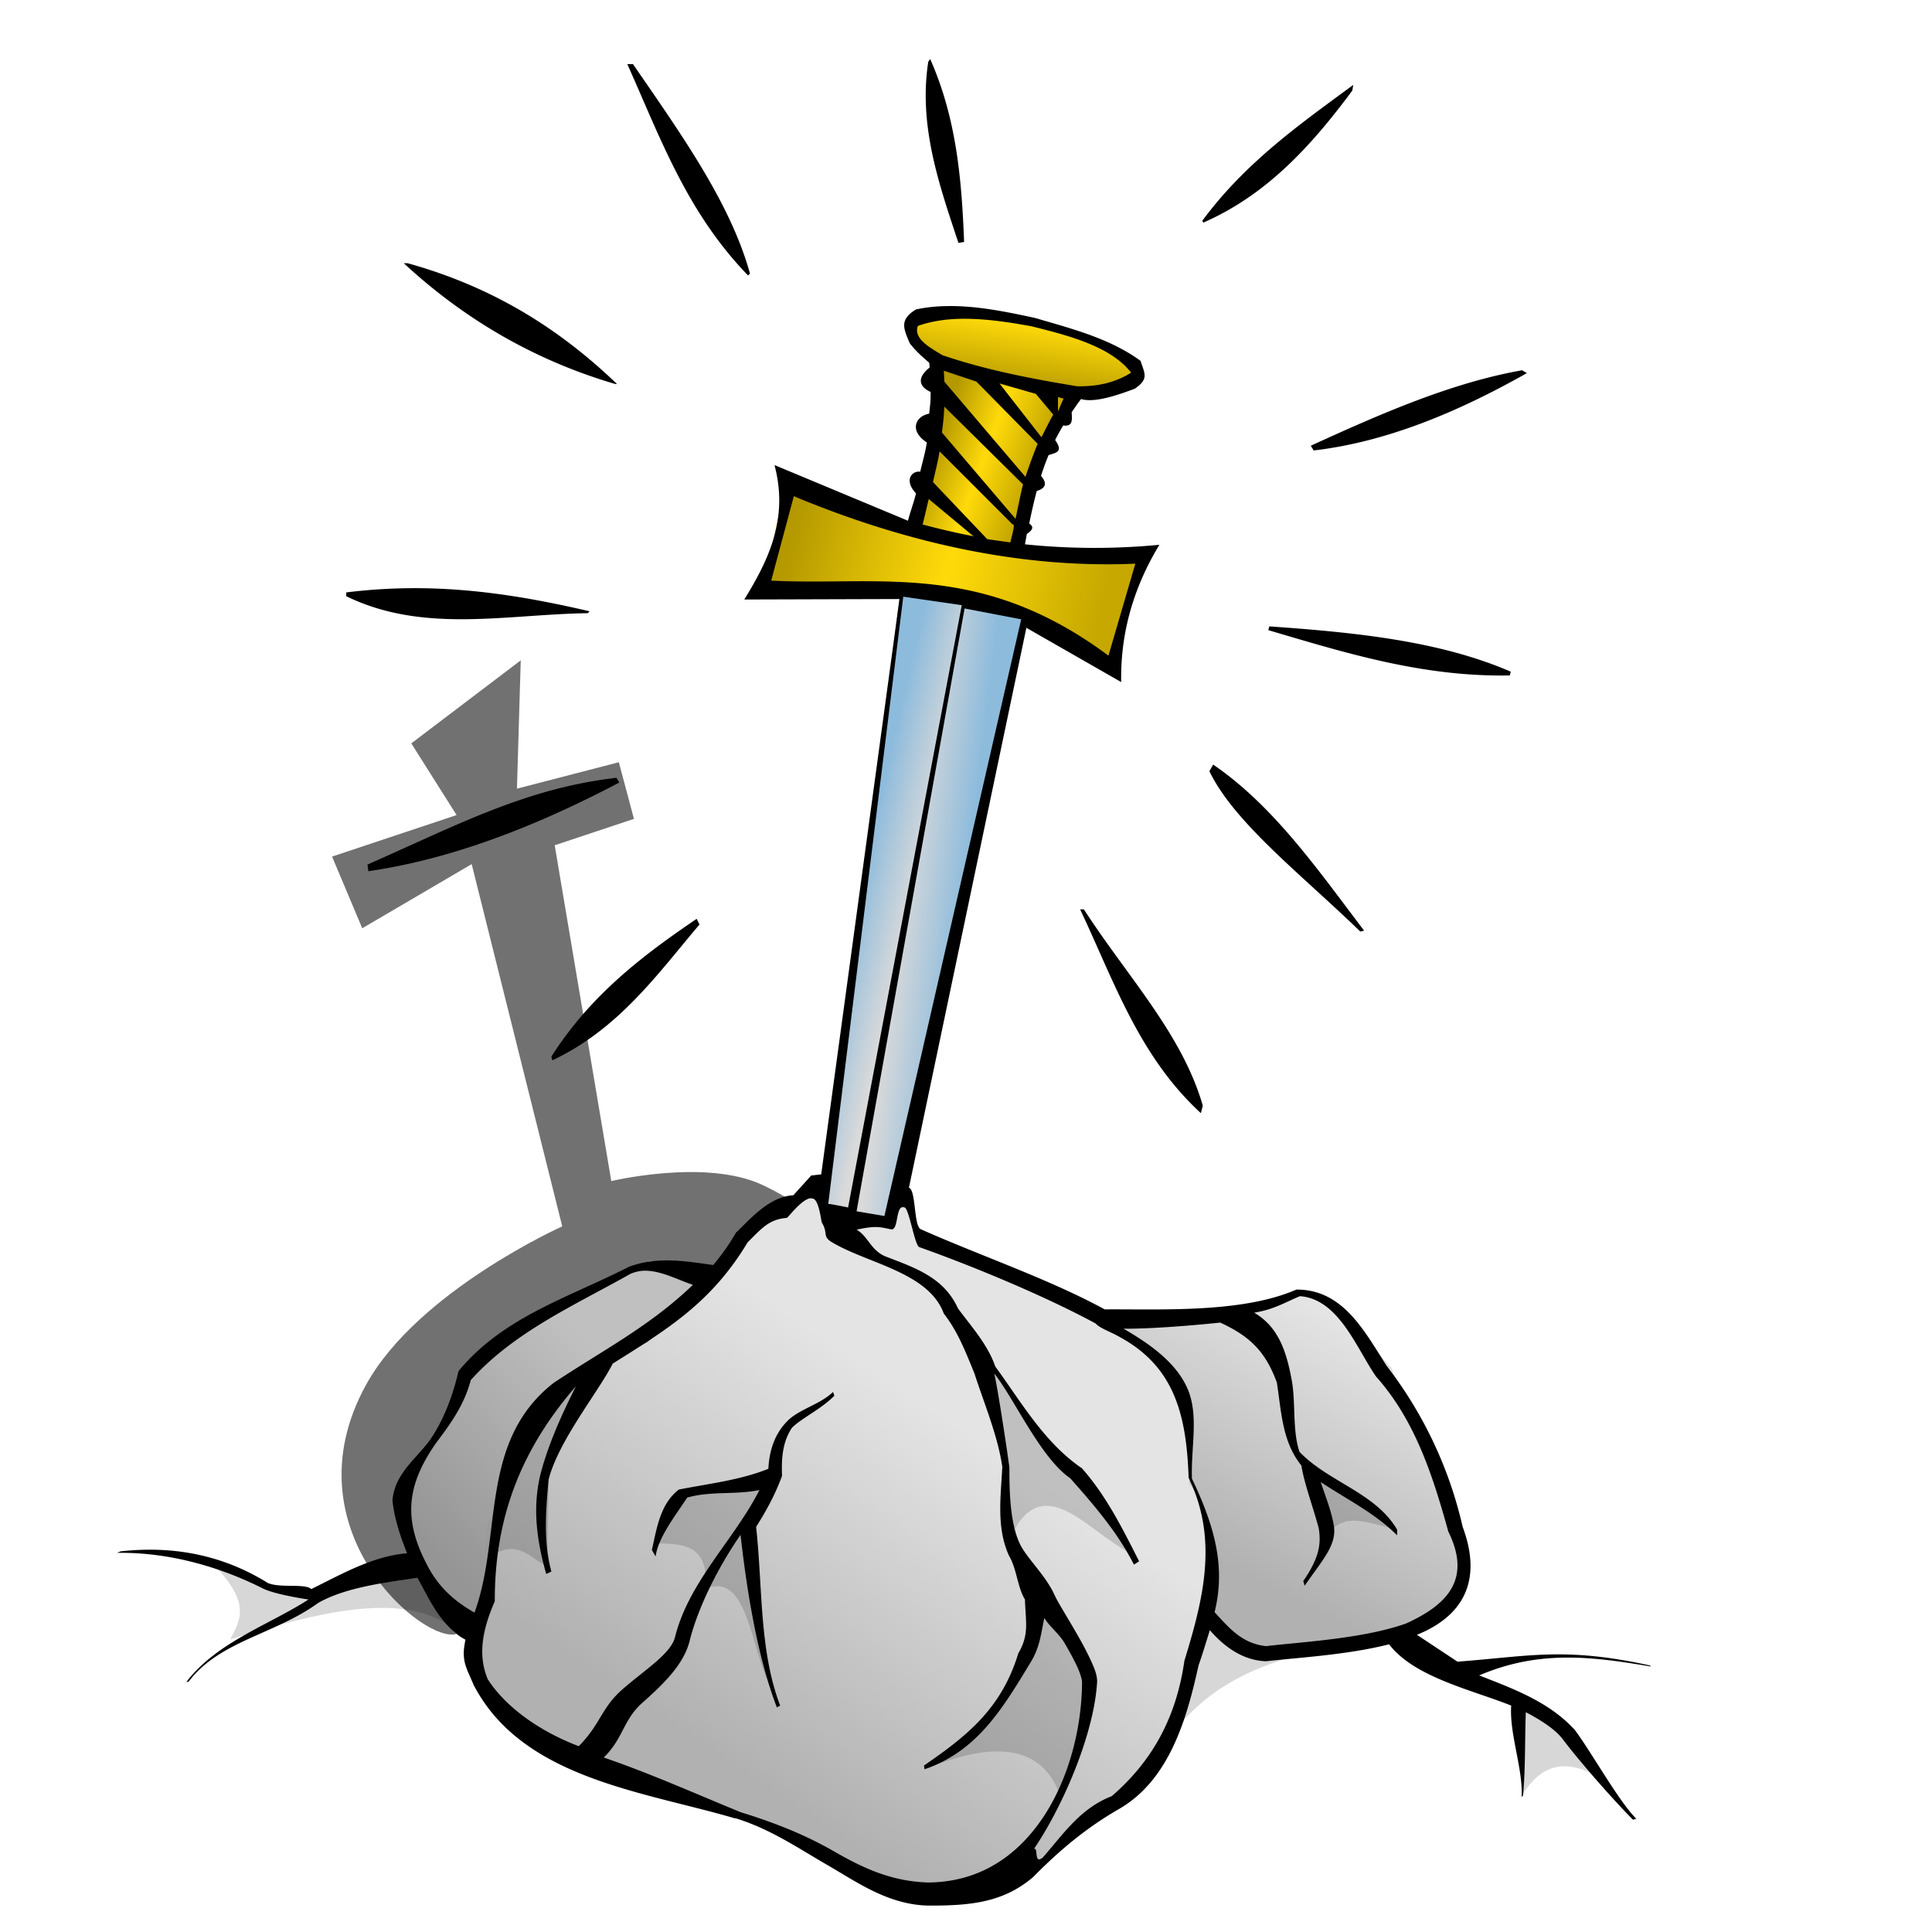 <svg xmlns="http://www.w3.org/2000/svg" xmlns:xlink="http://www.w3.org/1999/xlink" viewBox="0 0 128 128" version="1.0"><defs><linearGradient id="h" y2="40.312" xlink:href="#b" gradientUnits="userSpaceOnUse" x2="73" y1="35.312" x1="52.5"/><linearGradient id="c"><stop offset="0" stop-color="#8dbbdc"/><stop offset="1" stop-color="#dadada"/></linearGradient><linearGradient id="b"><stop offset="0" stop-color="#b49900"/><stop offset=".5" stop-color="#ffda0a"/><stop offset="1" stop-color="#c6a800"/></linearGradient><linearGradient id="e" y2="89.773" xlink:href="#a" gradientUnits="userSpaceOnUse" x2="39.765" y1="101.36" x1="27.522"/><linearGradient id="f" y2="94.962" xlink:href="#a" gradientUnits="userSpaceOnUse" x2="64.346" y1="117.45" x1="49.297"/><linearGradient id="g" y2="88.649" xlink:href="#a" gradientUnits="userSpaceOnUse" x2="90.984" y1="104.56" x1="82.854"/><linearGradient id="a"><stop offset="0" stop-color="#b1b1b1"/><stop offset="1" stop-color="#e4e4e4"/></linearGradient><linearGradient id="i" y2="31.188" xlink:href="#b" gradientUnits="userSpaceOnUse" x2="68.5" y1="28.812" x1="62.125"/><linearGradient id="j" y2="17.062" xlink:href="#b" gradientUnits="userSpaceOnUse" x2="69" y1="25.875" x1="67.688"/><linearGradient id="l" y2="72.13" xlink:href="#c" gradientUnits="userSpaceOnUse" x2="58.037" y1="72.649" x1="62.314"/><linearGradient id="k" y2="64.74" xlink:href="#c" gradientUnits="userSpaceOnUse" x2="59.353" y1="63.875" x1="55.662"/><filter id="d"><feGaussianBlur stdDeviation="1.009"/></filter></defs><g fill-rule="evenodd"><path d="M30.25 108.25c-2.127.71-11.287-6.9-6-16.5 3.416-6.201 13-10.5 13-10.5l-6-24L24 61.5l-2-4.75L30.25 54l-3-4.75 7.25-5.5-.25 8.5L41 50.5l1 3.75L36.75 56l3.75 22.25s6.25-1.5 10 .25 7.25 5 7.25 8.75-22.25 25.75-27.5 21z" filter="url(#d)" fill-opacity=".557"/><path d="M47.222 84.93l-4.152-1.384-3.978 1.903-6.746 3.805-1.557 1.557-.519 1.557-1.038 1.902-1.729 3.46-1.038 2.075 1.211 3.975 2.94 3.29H32l1.384-9.167 2.075-4.152 3.633-3.286 4.324-2.422 3.806-3.113z" fill="url(#e)"/><path d="M53.795 78.357l-1.73 1.384-3.114 2.075-1.729 3.114-4.325 3.978-5.016 2.768-2.422 3.113-3.286 6.401v5.71l-.692 2.94c.587 2.77 2.091 3.25 3.287 4.5 0 0 2.94 1.38 4.151 2.42 1.211 1.03 3.286.69 5.016 1.73 1.73 1.03 4.843 1.55 4.843 1.55l4.671 2.08 5.189 2.59 3.286.7 4.671-.7 2.421-1.21 3.114-3.28 3.978-2.25 2.768-7.44 1.556-5.71-.605-4.5-.865-2.158-.432-5.794-4.498-4.844-5.535-2.594-7.438-3.287-1.383-2.767-.692 2.075-2.422.173-2.421-1.729-.346-1.038z" fill="url(#f)"/><path d="M80.086 107.24l1.73 1.56 3.287.86 6.4-1.38 3.286-1.38 2.076-1.73L96 99.805l-2.076-5.189-1.729-3.978-2.941-3.287-2.595-1.729-4.324 1.21s-3.286.519-3.978.519-5.362-.173-5.362-.173l4.324 3.114 1.038 2.422.519 3.805-.087 1.73c.995 1.383 1.727 2.771 1.125 4.151l.172 4.84z" fill="url(#g)"/><path d="M62 39.25H50l.875-1.75 1.25-5.875 6 2.875L68 36.75h8l-1.25 3.5-1 4.25-2.875-2.125-4.5-2.5L62 39.25z" fill="url(#h)"/><path d="M60.5 34.75s1.375-3.875 1.375-4.375.375-6.625.375-6.625L71.5 26l-1.875 2.625-1.75 4-.25 3.75-4.125-.75-3-.875z" fill="url(#i)"/><path d="M62.25 23.875l-2-1.875.25-1.125 2.25-.125 4.75.125s3.25.75 4.875 1.5 2.75 2.375 2.75 2.375l-.75.625-3 .5-4.625-1-4.5-1z" fill="url(#j)"/><path d="M54.624 79.475l5.038-40.482 4.42.353-7.779 41.455-1.679-1.326z" fill="url(#k)"/><path d="M63.816 39.612l-7.336 41.1 2.21.265 9.457-40.481-4.331-.884z" fill="url(#l)"/><path d="M47.222 84.93l-4.152-1.384-3.978 1.903-6.746 3.805-1.557 1.557-.519 1.557-1.038 1.902-1.729 3.46-1.038 2.075 1.211 3.975 2.94 3.29H32l1.384-9.167 2.075-4.152 3.633-3.286 4.324-2.422 3.806-3.113z" fill-opacity=".157"/><path d="M32.875 102.88l1.25-5.38 4.25-6.75.875.25-2.875 6-.125 6.75c-1.066-.41-1.715-1.65-3.375-.87zM43.5 102.25c0-.5 1.5-3 1.5-3l5.75-1-1.25 3.13 1.625 10.5c-1.387-2.39-1.508-7.8-4.375-6.63.226-2.96-1.526-2.96-3.25-3zM13.875 103.38c2.929 2.87 1.991 3.98 1.375 5.24 5.794-1.83 11.215-3.11 14.375-1l-1.75-3.5-6.625 1.63-3.375-.75-4-1.62zM61.5 117.12c.125-.5 3.75-2.62 3.75-2.62l3-5.62.125-3.63 3.875 5-.625 4.37L70.25 119c-1.321-3.83-5.108-3.35-8.75-1.88zM74.875 102.88l-4.75-6.63-4.5-5.75v2.125l1 4.875.375 4.25c2.115-4.47 5.152-.18 7.875 1.13zM87.375 103.12c.918-3.448 3.007-2.22 4.875-1.87l-3.625-3-2.375-1.375 1.625 4.245-.5 2zM106.62 118.12l-4.5-4.87-1.5-.37.26 6c1.71-2.71 3.7-2 5.74-.76zM77.5 115.12l2.5-7.74 3 2.24h3.125c-3.279.9-6.339 2.3-8.625 5.5z" fill-opacity=".157"/></g><path d="M61.625 3.906l-.125.188c-.652 4.22.706 8.104 2 12l.375-.063c-.159-4-.474-8.125-2.25-12.125zm-20.063.344c2.17 4.832 3.927 9.802 8 14l.126-.125c-1.293-4.667-4.537-9.208-7.75-13.875h-.376zm48.094 1.375c-3.53 2.606-7.114 5.104-10 9l.063.125c4.127-1.809 7.069-4.958 9.875-8.75l.062-.375zM26.75 17.438c4.16 3.848 8.84 6.484 14 8h.125c-3.745-3.589-8.132-6.41-13.875-8h-.25zm35.906 2.843a10.46 10.46 0 00-1.968.219c-1.099.673-.849 1.238-.407 2.25.283.381.72.807 1.281 1.281.012.106.022.208.032.313-.611.479-.959 1.146.062 1.625.004.685-.027.772-.094 1.437-.931.173-1.333 1.148-.156 1.906-.114.736-.273 1.213-.437 1.938-.571-.072-1.094.58-.281 1.438-.177.707-.346 1.101-.532 1.812l-8.844-3.688c.945 3.554-.389 6.282-2 8.907l10.282-.031-5.188 38.124c-.073-.009-.584.072-.656.063l-1.188 1.313c-1.487.096-2.615 1.302-3.718 2.406l-.063.031-.031.063a14.727 14.727 0 01-1.5 2.124c-2.004-.287-3.804-.578-5.688.157V84c-.008.006-.023-.006-.031 0-3.999 2.019-8.22 3.282-11.156 6.844-.36 1.596-1.005 3.316-1.937 4.625-.951 1.266-2.275 2.172-2.438 3.937.13 1.214.52 2.374.969 3.504-2.256.18-4.336 1.38-6.344 2.37-.437-.39-2.037-.05-2.875-.4-3.016-1.88-6.308-2.48-9.75-2.1l-.25.1c3.351-.05 6.708.87 9.688 2.37.674.33 2.244.61 3 .72-2.519 1.64-6.083 2.82-8.094 5.47l.156-.03c2.053-2.71 5.689-3.11 8.594-5.22 1.825-1.03 4.421-1.34 6.562-1.66.764 1.35 1.522 3.2 3.188 4.09-.322 1.42.069 1.88.531 3 3.217 6.22 11.241 7.06 17.313 8.85h.062c2.298.71 4.119 1.97 6.062 3.09 1.944 1.12 4.004 2.62 6.657 2.69 2.73.01 4.991-.17 7-1.91 1.752-1.78 3.515-3.25 5.687-4.5 3.324-1.93 4.472-5.97 5.25-9.5.272-.77.507-1.56.75-2.34.893 1.04 2.113 1.98 3.656 2.06h.094c2.075-.24 5.311-.41 8.125-1.12 1.676 2.19 5.476 3.01 8.089 4.06-.126 1.89.79 4.17.69 6.06l.1-.12c.16-1.83.11-3.67.18-5.5 1.1.57 2 1.19 2.44 1.78 1.14 1.51 3.41 4.09 4.66 5.34l.22-.06c-1.19-1.19-2.98-4.43-4.07-5.88-1.67-1.85-4.06-2.73-6.34-3.62 3.98-1.7 7.45-1.25 11.38-.59l-.07-.07c-5.66-1.24-7.97-.61-12.748-.25l-2.687-1.78c3.24-1.31 4.296-3.76 3.031-7.15a27.405 27.405 0 00-5.031-10.66c-1.488-2.319-2.905-5.086-6-5.062l-.031.031h-.032c-3.593 1.543-9.004 1.253-12.624 1.281-3.675-2.005-8.133-3.512-12.188-5.312-.469-.209-.304-2.602-.781-2.75L68 41.594l6.281 3.594c-.051-3.033.698-6.062 2.531-9.094a44.92 44.92 0 01-8.906-.032c.045-.227.08-.461.125-.687.342-.227.517-.461.157-.687.149-.729.306-1.436.5-2.157.66-.205.664-.561.281-1 .146-.461.313-.916.5-1.375.411-.156 1.036-.17.437-1 .16-.324.341-.644.532-.968.657.099.591-.403.562-.876.199-.29.395-.583.625-.874.918.277 2.509-.292 3.563-.688.921-.637.668-.964.374-1.844-2.039-1.494-4.597-2.137-7-2.844-1.928-.413-3.928-.831-5.906-.781zm.875.844c1.599-.044 3.296.214 4.844.5 2.364.595 5.2 1.306 6.563 3.063-1.075.686-2.269.921-3.563.906-3.07-.506-6.101-1.091-8.937-2.063-.789-.48-1.944-1.082-1.626-1.937.826-.295 1.76-.443 2.719-.469zm37.309 3.406c-4.663.826-9.33 2.864-13.996 5l.187.313c4.851-.562 9.607-2.568 14.129-5.125l-.32-.188zm-38.309.031l2.157.719 4.062 4.125c-.24.543-.631 1.647-.812 2.188l-5.376-6.313a17.508 17.508 0 00-.031-.719zm3.688.844l2.406.688 1.156 1.375c-.203.334-.608 1.166-.781 1.5l-2.781-3.563zm3.875.906l.375.094c-.046.063-.331.781-.375.844v-.938zm-7.532.626l5.219 5.156c-.145.516-.383 1.768-.5 2.281l-4.875-5.719c.076-.628.132-1.071.156-1.718zm-.312 2.968l4.844 4.844c.211-.085-.101.898-.156 1.188-.221-.032-1.312-.185-1.532-.219l-3.594-3.781c.152-.676.322-1.339.438-2.032zm-9.656 2.969c7.109 2.968 14.843 4.817 22.625 4.469l-1.781 6.094c-8.483-6.311-15.184-4.608-22.344-4.969l1.5-5.594zm8.937.187l2.969 2.469a53.706 53.706 0 01-3.375-.781c.144-.555.268-1.126.406-1.688zm-34.343 5.907a36.85 36.85 0 00-4.25.281v.25c5.105 2.487 10.573 1.205 16 1.125l.124-.125c-3.866-.9-7.733-1.562-11.874-1.531zm32.656.562l3.875.563L56.188 80c-.44-.097-.886-.176-1.313-.25l4.969-40.219zm4.062.781l3.75.719-9.062 39.531-1.844-.312 7.156-39.938zM84.094 41.5l-.063.25c5.13 1.51 10.224 3.108 15.999 3l.06-.25c-4.706-2.039-10.301-2.603-15.996-3zm-3.719 9.156l-.25.438c1.654 3.427 6.147 6.884 10 10.625l.25-.063c-3.063-4.027-5.978-8.252-10-11zm-39.531.875c-6 .694-10.5 3.106-16.5 5.75l.062.438c5.44-.786 11.01-2.918 16.625-5.875l-.187-.313zm30.718 8.719c2.233 4.717 3.888 9.723 8 13.5l.126-.5c-1.374-4.759-4.994-8.543-7.876-13h-.25zm-25.406.625c-3.578 2.426-7.033 5.055-9.625 9.125l.063.25c4.404-2.085 6.919-5.657 9.75-9l-.188-.375zm7.438 18.531c.087-.028.172-.013.25 0 .444.073.557 1.621.625 1.625.426.731-.034.88.719 1.313.88.506 1.883.881 2.874 1.281 1.983.799 3.824 1.658 4.469 3.406.932 1.186 1.463 2.59 2.031 3.969.599 1.879 1.543 4.102 1.844 6.188-.108 2.023-.393 4.032.438 5.872.526.88.566 2.12 1.062 2.91.036 1.48.308 2.29-.437 3.56-1.121 3.67-3.376 5.46-6.25 7.44l.031.25c3.562-1.22 5.235-4.13 7.094-7.19.539-.92.627-1.78.844-2.84.318.55 1.003 1.06 1.374 1.72.311.54.604 1.07.813 1.53.209.45.313.87.313.97-.006 3.03-.857 6.4-2.563 8.97-1.706 2.56-4.194 4.31-7.625 4.34-2.42-.07-4.287-.94-6.188-2.03-1.893-1.09-3.797-1.87-6.25-2.63-2.951-1.21-6.043-2.59-9.062-3.62 1.31-1.28 1.269-2.48 2.562-3.63 1.476-1.31 2.746-2.57 3.126-4.09.557-2.23 1.903-4.91 3.374-7.03.408 3.6 1.088 7.99 2.407 11.43l.219-.12c-1.398-3.65-1.155-7.89-1.594-11.84.673-1.06 1.28-2.173 1.718-3.379-.046-1.176.033-2.248.657-3.187.642-.642 1.909-1.215 2.812-2.125l-.093-.25c-.797.803-2.231 1.137-3 1.906-.719.717-1.207 1.722-1.282 3.187-1.891.761-3.949.981-5.937 1.376-1.235.972-1.447 2.532-1.781 4.002l.25.43c.151-1.26 1.425-2.87 2.093-3.901 1.589-.451 3.163-.168 4.781-.5-1.65 3.271-4.668 6.041-5.593 9.751-.28 1.12-2.094 2.22-3.531 3.5-1.359 1.21-1.401 2.26-2.844 3.72-2.321-.88-4.72-2.41-6.032-4.44-.569-1.39-.505-2.94.469-5.16-.012-5.59 1.761-10.077 5.375-14.246-.86 1.719-1.843 3.81-2.375 5.937-.509 2.211-.202 4.359.407 6.499l.343-.16c-.54-1.98-.369-4.04-.187-6.089.669-2.607 3.293-5.795 4.25-7.687 3.637-2.289 6.534-4.033 8.937-8.032.946-.946 1.422-1.526 2.594-1.624.086-.008.858-1.085 1.469-1.282zm6.125.594c.053-.029.141-.027.219 0 .295.102.665 2.517.968 2.625 3.893 1.386 8.523 3.348 11.688 5.063.242.295 1.043.578 1.5.843 1.902 1.015 3.015 2.327 3.687 3.907.672 1.579.898 3.42.969 5.468 1.976 4.084.979 8.014-.281 12.124-.518 3.64-2.042 6.58-4.813 8.97-2.062.8-3.161 2.45-4.562 4.06-.628.52-.28-.72-.594-.56 1.96-2.89 3.999-7.68 4.188-11.09 0-.45-.176-.87-.407-1.38-.23-.5-.526-1.07-.843-1.62-.635-1.12-1.352-2.25-1.563-2.72-.53-1.19-1.645-2.27-2.156-3.13-.806-1.34-.844-3.708-.844-5.279v-.062c-.173-1.284-.718-4.911-1-6.219 1.342 1.701 3.071 5.596 5.031 6.938 1.613 1.818 3.153 3.612 4.219 5.722l.344-.22c-1.138-2.25-2.193-4.363-3.813-6.19l-.062-.031c-2.442-1.707-3.934-4.328-5.656-6.688-.484-1.423-1.554-2.61-2.469-3.843-.928-2.053-2.823-2.683-4.781-3.438-1.004-.405-1.159-1.334-1.938-1.781 1.293-.281 1.546-.171 2.25-.031.505.159.348-1.233.719-1.438zm-16.938 4.188c1.048.017 2.132.602 3.125.937-2.88 2.763-5.976 4.334-9.281 6.531v.032h-.031c-4.873 3.902-3.305 10.062-5.156 15.152-1.413-.8-2.324-1.71-2.969-2.84-1.777-3.18-1.601-5.49.406-8.375.902-1.202 1.884-2.516 2.313-4.187 2.879-3.205 6.876-4.954 10.562-7.032a2.42 2.42 0 011.031-.218zm43.344 1.687c2.56.191 3.724 3.405 5.031 5.313 2.571 2.876 3.749 6.503 4.782 10.222v.03l.031.06c1.524 3.12-.057 4.81-2.813 6.06-2.817 1-6.758 1.21-9.281 1.5-1.564-.17-2.41-1.16-3.406-2.25.728-2.93.056-5.6-1.5-8.841-.073-2.101.468-4.176-.281-5.938-.711-1.669-2.355-2.909-4.25-4 1.825.006 4.317-.19 6.406-.406 1.981.913 2.998 1.924 3.75 3.969.304 1.959.353 3.925 1.625 5.5.195 1.226.806 2.831 1.156 4.186.159 1.05.013 1.95-1.031 3.47l.094.31c1.128-1.65 2.129-2.67 1.937-3.94-.14-.92-.5-1.818-.875-2.932 1.755 1.171 3.577 2.042 5.062 3.532v-.38c-1.448-2.456-4.544-3.145-6.468-5.152-.492-1.449-.228-3.346-.532-4.844-.356-1.907-.908-3.458-2.468-4.375 1.288-.214 1.918-.623 3.031-1.094z" fill-rule="evenodd"/></svg>